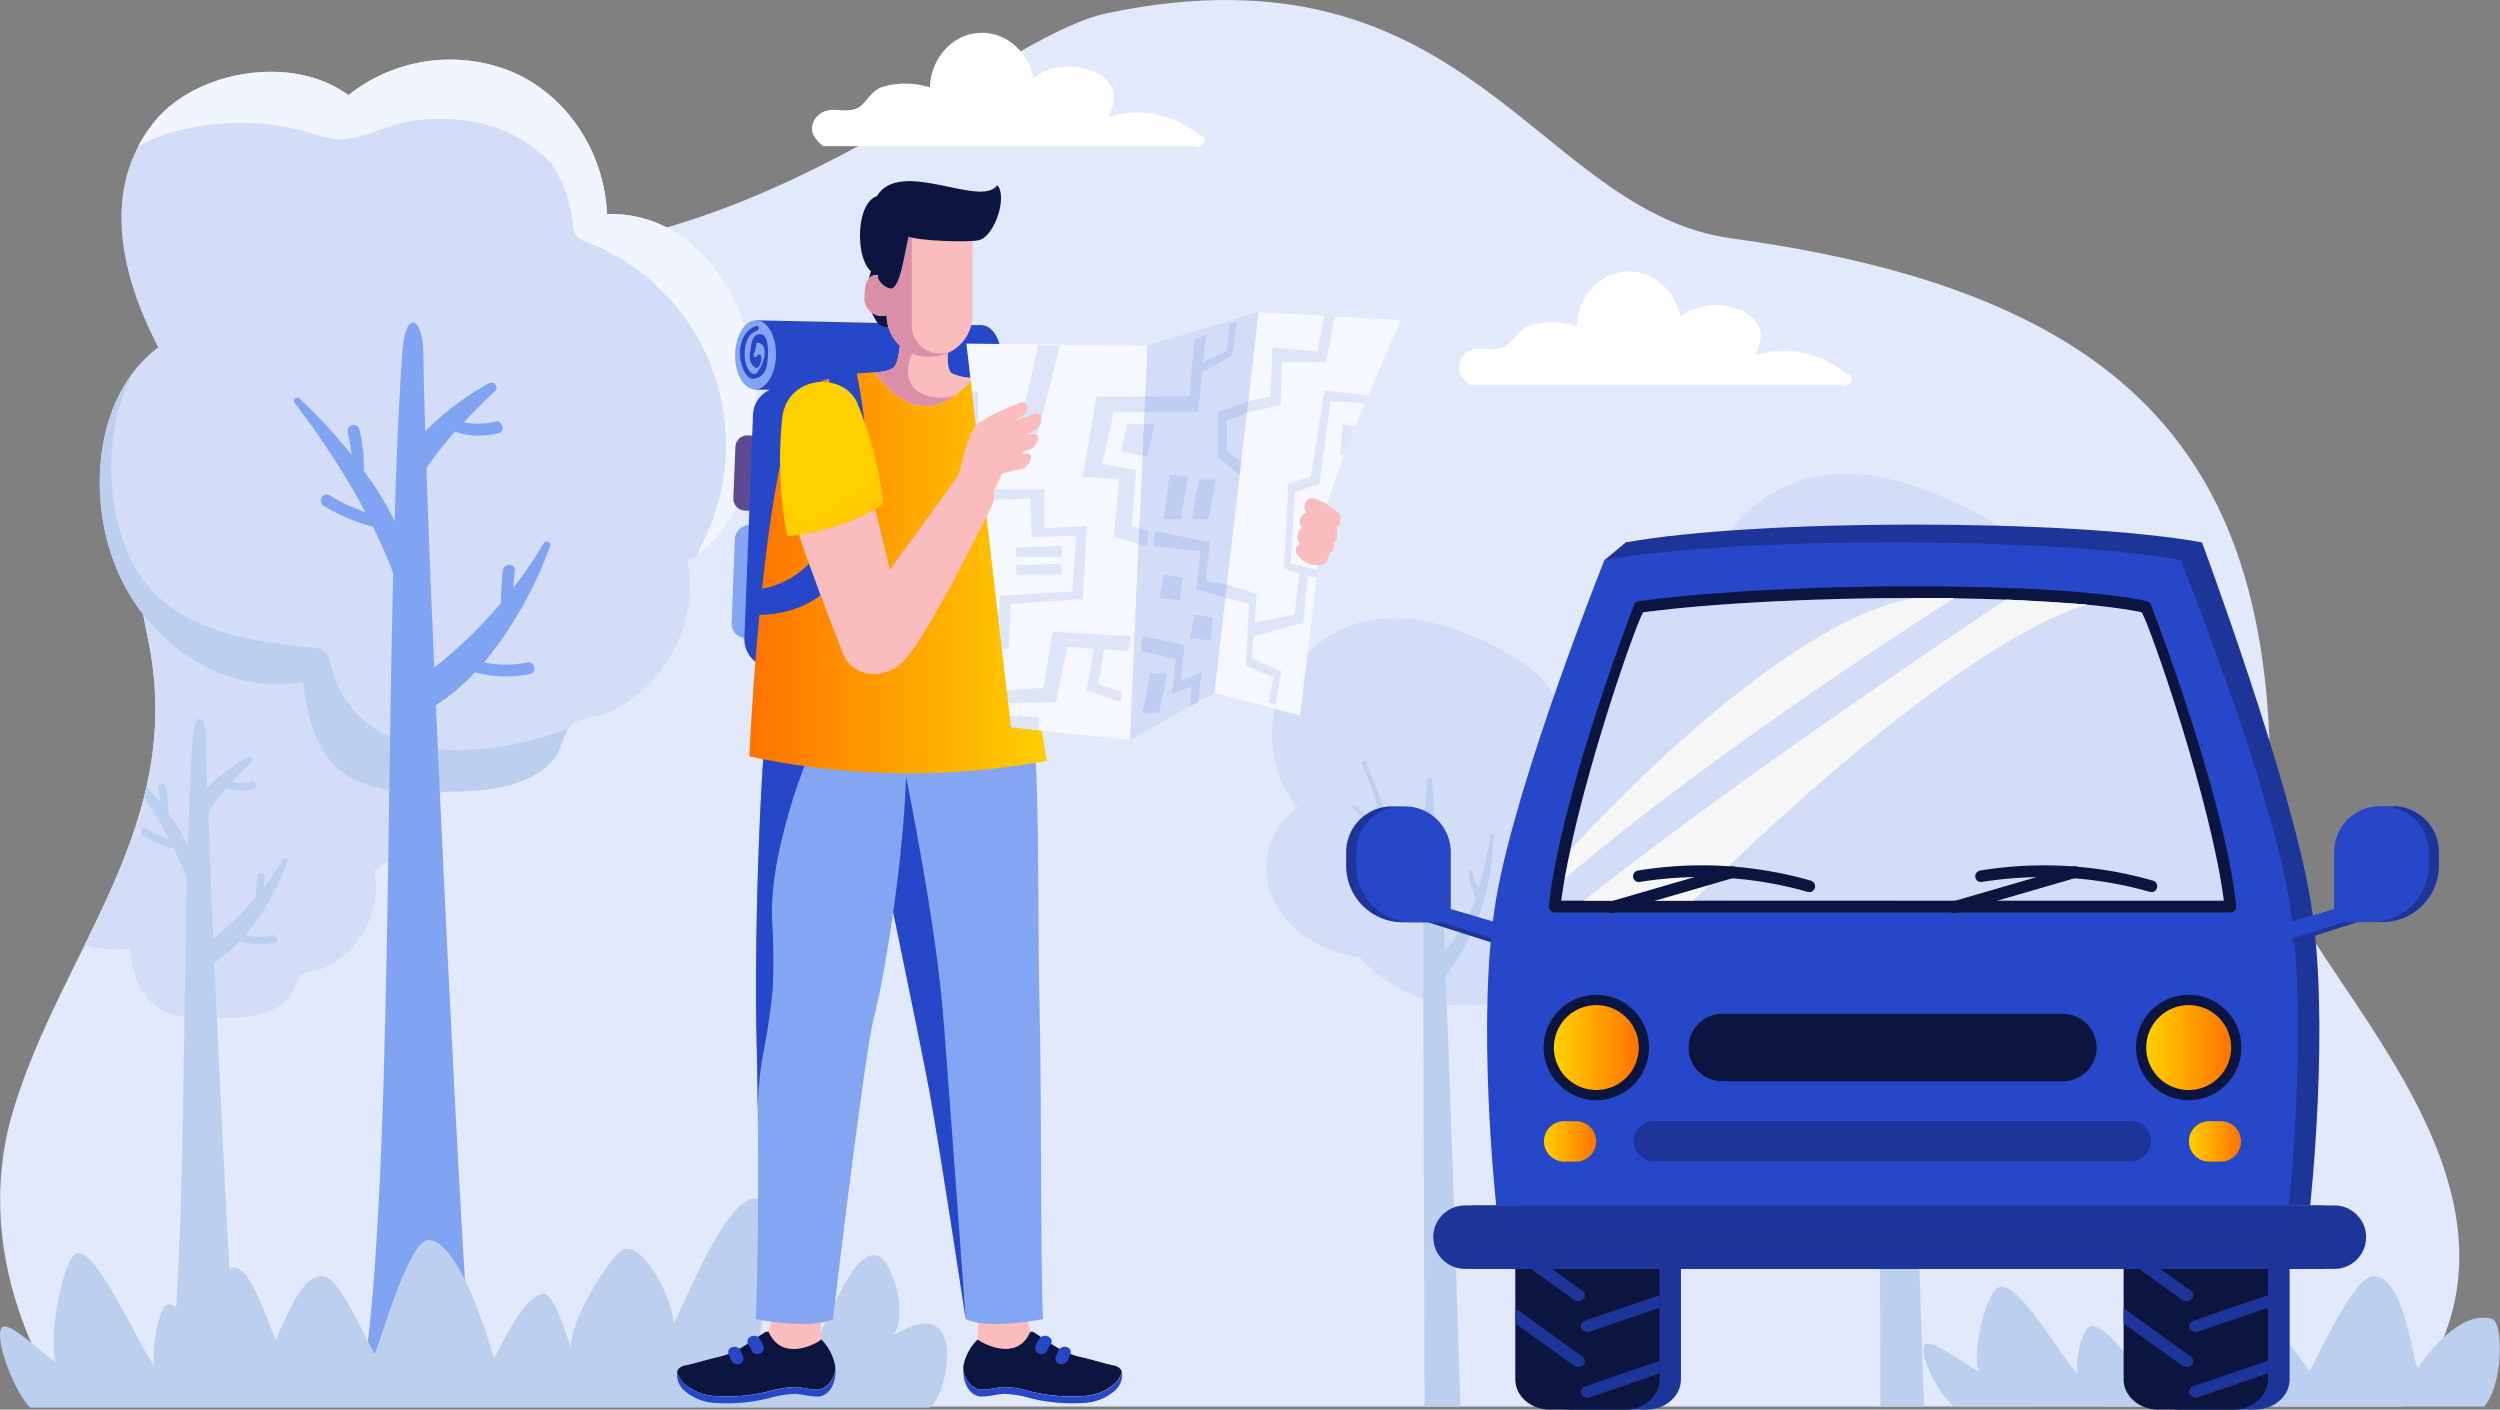 <svg xmlns="http://www.w3.org/2000/svg" xmlns:xlink="http://www.w3.org/1999/xlink" viewBox="0 0 371.1 209.24"><rect x="0" y="0" width="371.1" height="209.24" fill="#808080" stroke="none"/><defs><style>.cls-1{fill:none;}.cls-2{fill:#e2e9fb;}.cls-3{clip-path:url(#clip-path);}.cls-4{fill:#d3ddf8;}.cls-5{fill:#bdcfef;}.cls-6{fill:#fff;}.cls-7{fill:#f0f5ff;}.cls-8{fill:#81a4f2;}.cls-9{fill:#1d3599;}.cls-10{fill:#2647c8;}.cls-11{fill:url(#Безымянный_градиент_140);}.cls-12{fill:#0c1540;}.cls-13{fill:#2b2b5c;}.cls-14{fill:url(#Безымянный_градиент_140-2);}.cls-15{fill:url(#Безымянный_градиент_140-3);}.cls-16{fill:url(#Безымянный_градиент_140-4);}.cls-17{fill:#f6f6f6;}.cls-18{fill:#83a5f2;}.cls-19{fill:#5d4a93;}.cls-20{fill:#fbbcbe;}.cls-21{fill:url(#Безымянный_градиент_140-5);}.cls-22{fill:url(#Безымянный_градиент_140-6);}.cls-23{fill:#da91a7;}.cls-24{fill:#f5f8ff;}.cls-25{opacity:0.11;}.cls-26{fill:url(#Безымянный_градиент_140-7);}</style><clipPath id="clip-path"><path class="cls-1" d="M9.9,208.79S-5.29,188.73,2,164.69s25.9-42.42,19.89-70.25c-7.14-33,9.48-60,39.18-57.3,53.5,4.92,85.27-31.48,103.42-35.22C218.23-9.19,228,31.43,257.07,35.39c62.64,8.54,82,35.87,79.76,88.31-.73,17.25,47.24,51.78,19.69,85.09Z"/></clipPath><linearGradient id="Безымянный_градиент_140" x1="229.15" y1="169.39" x2="236.96" y2="169.39" gradientUnits="userSpaceOnUse"><stop offset="0" stop-color="#ffd000"/><stop offset="1" stop-color="#ff7300"/></linearGradient><linearGradient id="Безымянный_градиент_140-2" x1="230.67" y1="155.5" x2="243.26" y2="155.5" xlink:href="#Безымянный_градиент_140"/><linearGradient id="Безымянный_градиент_140-3" x1="324.89" y1="169.39" x2="332.7" y2="169.39" xlink:href="#Безымянный_градиент_140"/><linearGradient id="Безымянный_градиент_140-4" x1="318.59" y1="155.5" x2="331.18" y2="155.5" xlink:href="#Безымянный_градиент_140"/><linearGradient id="Безымянный_градиент_140-5" x1="-567.37" y1="-12486.41" x2="-553.23" y2="-12437.61" gradientTransform="matrix(-0.15, 0.99, 0.99, 0.15, 12382.71, 2503.89)" xlink:href="#Безымянный_градиент_140"/><linearGradient id="Безымянный_градиент_140-6" x1="10922.42" y1="84.94" x2="10966.6" y2="84.94" gradientTransform="matrix(-1, 0, 0, 1, 11077.83, 0)" xlink:href="#Безымянный_градиент_140"/><linearGradient id="Безымянный_градиент_140-7" x1="9650.63" y1="817.6" x2="9663.67" y2="862.58" gradientTransform="matrix(-0.67, 0.74, 0.74, 0.67, 6011.37, -7631.23)" xlink:href="#Безымянный_градиент_140"/></defs><g id="Слой_2" data-name="Слой 2"><g id="layer_1" data-name="layer 1"><path class="cls-2" d="M9.9,208.79S-5.29,188.73,2,164.69s25.9-42.42,19.89-70.25c-7.14-33,9.57-60.9,39.18-57.3,49.6,6,85.27-31.48,103.42-35.22C218.23-9.19,228,31.43,257.07,35.39c62.64,8.54,82,35.87,79.76,88.31-.73,17.25,47.24,51.78,19.69,85.09Z"/><g class="cls-3"><path class="cls-4" d="M61.5,109.05C60.16,102.29,55,96.19,48,96.45A15.28,15.28,0,0,0,39.16,83.1,15.38,15.38,0,0,0,23.5,85.24c-5.2-3.93-14.42-2.39-18.37,2.53a13.73,13.73,0,0,0-1.51,2.32c-3.11,6-1.14,13.1,1.91,19a12.45,12.45,0,0,0-2.35,2.35c-3.62,4.71-3.93,11.86-2,17.4,2.63,7.7,10,13.2,18.1,11.9.44,3.91,1.6,8.08,5.64,9.57,2.67,1,5.88.86,8.68.78a16.82,16.82,0,0,0,7.09-1.32,6.67,6.67,0,0,0,2.45-1.95c.5-.67.74-2,1.22-2.71a1.67,1.67,0,0,1,.34-.4c.72-.56,2.4-.6,3.31-1a13.88,13.88,0,0,0,2.89-1.78A13.4,13.4,0,0,0,55.6,129.2a11.78,11.78,0,0,0,1-.67C62.32,124.3,62.8,115.6,61.5,109.05Z"/><path class="cls-5" d="M42,127.58a40.52,40.52,0,0,1-2.84,4.17c0-.54.07-1.07.13-1.61.08-.73-1.06-.72-1.14,0-.11,1-.16,2-.17,3.06a45.38,45.38,0,0,1-6.31,6.11c-.3-7-.56-13.44-.74-18.79A29.2,29.2,0,0,1,33.6,117a7.22,7.22,0,0,0,4.07.12c.71-.16.41-1.25-.31-1.09a6.55,6.55,0,0,1-2.92.06c1-1.11,2.07-2.14,2.92-3a.46.46,0,0,0-.53-.75A25.63,25.63,0,0,0,30.76,117c-.09-3-.15-5.51-.16-7.35,0-3.5-1.72-4.3-2-.09-.32,4.69-.55,10.09-.72,15.9A34.28,34.28,0,0,0,25,120.72a15,15,0,0,0-.42-3.94c-.17-.71-1.27-.41-1.1.3a13.94,13.94,0,0,1,.35,2.1,51.76,51.76,0,0,0-4.9-5.3.31.31,0,0,0-.46.42,75,75,0,0,1,6.67,10.29A16,16,0,0,1,21.74,123a.57.57,0,0,0-.58,1,16.53,16.53,0,0,0,4.66,2,45.34,45.34,0,0,1,1.92,4.41c-.61,25.78-.4,57.83-2.59,74.24h10c-.26.75-2.08-33.45-3.32-61.76a20.89,20.89,0,0,0,3.7-3.11,11.32,11.32,0,0,0,5.21.16c.72-.14.42-1.24-.3-1.1a10,10,0,0,1-4,0,37.65,37.65,0,0,0,6.22-10.94A.34.34,0,0,0,42,127.58Z"/><path class="cls-4" d="M236,130.34a14.06,14.06,0,0,0-.67-3.15c-1.19-3.5-3.8-6.62-7.37-7.59-.31-.08-.63-.15-1-.2l-.24,0s0,0,0,0c3.24-4.37,6.88-10.07,4.27-15.58-1.52-3.21-4.64-5.49-7.95-7.21C222,96,221,95.49,219.9,95c-.7-.31-1.4-.59-2.06-.86-5.6-2.28-12-3.41-17.76-1.1a18.1,18.1,0,0,0-10.28,10.37,16.85,16.85,0,0,0-.12,11.06,16.4,16.4,0,0,0,3,5.48l-.15.11c-4.08,2.58-5.47,8.11-3.9,12.57,1.91,5.46,7.57,8.65,13,9.43a.25.25,0,0,0,.19-.05.21.21,0,0,0,.05.13c5.73,6.34,15.47,9.18,23.43,5.52a18.8,18.8,0,0,0,10.54-13.88A14.39,14.39,0,0,0,236,130.34Z"/><path class="cls-5" d="M214.62,144.85A35.18,35.18,0,0,0,221.7,124c0-.27-.43-.35-.47-.07a54.89,54.89,0,0,1-1.75,8,8,8,0,0,1-.9-2.22s0,0,0-.07,0-.14,0-.22c0-.31-.5-.31-.49,0a8.78,8.78,0,0,0,1,3.89,22.2,22.2,0,0,1-4.49,7.66l-.12.12c-.59-12.76-2-23.54-1.9-25.53.05,0-.4,0-.58,0h-.08a129.91,129.91,0,0,0-.68,13.55,31.26,31.26,0,0,1-4.91-7.21c-1.32-2.88-2.39-5.89-3.56-8.85a.27.27,0,0,0-.46,0,.25.25,0,0,0-.21.37c1.48,2.76,2.07,5.86,3.13,8.79a9.94,9.94,0,0,1-4.17-2.74.21.21,0,0,0-.33,0,.23.23,0,0,0,0,.35c1.44,1.51,2.89,3.12,5,3.62.05.1.09.21.14.31a29.31,29.31,0,0,0,5.4,8.11c0,20.18.18,77,.22,81.93H217c-.23-3.28-1.54-49.77-2.44-68.84Z"/><path class="cls-4" d="M307.85,115.21a15.82,15.82,0,0,0-.78-3.67c-1.39-4.09-4.44-7.72-8.6-8.86a11,11,0,0,0-1.11-.24l-.28,0s0,0,0,0c3.78-5.1,8-11.75,5-18.18-1.77-3.74-5.41-6.4-9.27-8.41-1.23-.65-2.48-1.23-3.71-1.76-.82-.36-1.63-.69-2.41-1-6.53-2.65-14-4-20.72-1.28a21.12,21.12,0,0,0-12,12.1,19.77,19.77,0,0,0-.14,12.91,19.28,19.28,0,0,0,3.51,6.4l-.18.12c-4.76,3-6.38,9.47-4.55,14.67,2.22,6.37,8.83,10.09,15.2,11a.36.36,0,0,0,.23-.06.24.24,0,0,0,.06.15c6.68,7.39,18,10.71,27.33,6.44a21.94,21.94,0,0,0,12.31-16.2A17.14,17.14,0,0,0,307.85,115.21Z"/><path class="cls-5" d="M282.93,132.14a40.94,40.94,0,0,0,8.27-24.36c0-.32-.5-.41-.55-.08a62.81,62.81,0,0,1-2,9.34,9.56,9.56,0,0,1-1-2.59l0-.08a2.45,2.45,0,0,1,0-.27c0-.36-.58-.36-.57,0a10.33,10.33,0,0,0,1.13,4.54,26.09,26.09,0,0,1-5.23,8.94l-.14.15c-.69-14.9-2.36-27.47-2.22-29.8,0-.05-.47,0-.69,0h-.08a147.57,147.57,0,0,0-.8,15.81,36.78,36.78,0,0,1-5.73-8.41C271.64,102,270.39,98.45,269,95a.31.31,0,0,0-.54-.07.29.29,0,0,0-.24.43c1.72,3.23,2.42,6.84,3.65,10.27a11.61,11.61,0,0,1-4.86-3.21.26.26,0,0,0-.39,0,.28.28,0,0,0,0,.42c1.68,1.75,3.37,3.63,5.83,4.22.05.12.1.24.16.36a34.56,34.56,0,0,0,6.3,9.47c0,23.54.21,89.88.25,95.59h6.61c-.28-3.82-1.81-58.07-2.86-80.32Z"/></g><path class="cls-6" d="M178,20h-.07a14.21,14.21,0,0,0-13.33-2.65c.44-1.41,1.14-2.73.52-4.23a5.64,5.64,0,0,0-3.84-2.85,8.82,8.82,0,0,0-7.86,1.29c-.78-3.71-3.93-6.86-8-6.68-4.3.2-7.28,4.07-7.39,8.1a12,12,0,0,0-7-.1c-1.93.65-2.45,2.59-3.87,3.21-1.92.85-4.14-.64-5.85,1.18a2.57,2.57,0,0,0-.66,2.6,5.52,5.52,0,0,0,1.55,1.82h55.14a.86.86,0,0,0,1.07-.15A.85.85,0,0,0,178,20Z"/><path class="cls-6" d="M274,55.39h-.07a14.21,14.21,0,0,0-13.33-2.65c.44-1.41,1.14-2.73.52-4.23a5.64,5.64,0,0,0-3.84-2.85A8.82,8.82,0,0,0,249.43,47c-.78-3.71-3.93-6.87-8-6.68-4.29.19-7.27,4.06-7.38,8.1a12,12,0,0,0-7-.11c-1.93.66-2.45,2.59-3.87,3.22-1.92.85-4.14-.64-5.85,1.18a2.57,2.57,0,0,0-.66,2.6,5.52,5.52,0,0,0,1.55,1.82h55.14a.86.86,0,0,0,1.07-.15A.85.85,0,0,0,274,55.39Z"/><path class="cls-4" d="M111.39,51.58C109.28,41,101.2,31.39,90.1,31.79c-.36-8.85-5.54-17.28-13.79-21a24.19,24.19,0,0,0-24.6,3.35c-8.17-6.15-22.64-3.74-28.84,4a20.91,20.91,0,0,0-2.38,3.65c-4.88,9.38-1.79,20.57,3,29.76a19.68,19.68,0,0,0-3.68,3.67c-5.68,7.41-6.17,18.64-3.2,27.33C20.73,94.66,32.29,103.3,45,101.27c.68,6.14,2.5,12.68,8.85,15,4.19,1.55,9.23,1.35,13.63,1.23,3.75-.1,7.73-.36,11.13-2.06a10.71,10.71,0,0,0,3.85-3.07c.78-1.06,1.16-3.08,1.91-4.26a2.54,2.54,0,0,1,.54-.62c1.13-.89,3.77-1,5.19-1.59a22.07,22.07,0,0,0,4.54-2.79,21,21,0,0,0,7.44-19.9,18.22,18.22,0,0,0,1.59-1C112.67,75.53,113.42,61.86,111.39,51.58Z"/><path class="cls-7" d="M111.39,51.58C109.28,41,101.2,31.39,90.1,31.79c-.36-8.85-5.54-17.28-13.79-21a24.19,24.19,0,0,0-24.6,3.35c-8.17-6.15-22.64-3.74-28.84,4a20.91,20.91,0,0,0-2.38,3.65c3.69-2.36,9.4-3.24,12.74-3.46a37.7,37.7,0,0,1,10.85.86c2.37.54,4.67,1.67,7.14,1.44,3.05-.28,6-1.94,9-2.5a27.24,27.24,0,0,1,11.51.26,21,21,0,0,1,10.22,6,20.45,20.45,0,0,1,3.12,9.24,2.35,2.35,0,0,0,1.63,2.15A32.27,32.27,0,0,1,104,81.16a2.07,2.07,0,0,0-.25,1C112.67,75.53,113.42,61.86,111.39,51.58Z"/><path class="cls-5" d="M48.87,97.81a2.27,2.27,0,0,0-2.15-1.63c-10.47-1-22.3-2.76-27.38-13.31-3.8-7.9-3.9-19.54.46-27.63-5.68,7.41-6.17,18.64-3.2,27.33C20.73,94.66,32.29,103.3,45,101.27c.68,6.14,2.5,12.68,8.85,15,4.19,1.55,9.23,1.35,13.63,1.23,3.75-.1,7.73-.36,11.13-2.06a10.71,10.71,0,0,0,3.85-3.07c.78-1.06,1.16-3.08,1.91-4.26C72,112.86,52.51,114.42,48.87,97.81Z"/><path class="cls-8" d="M59.71,52.34c-2.83,41-1,115.86-5.41,149.33H69.92c-.6,1.76-6.8-121.36-7.07-149.18C62.8,47,60.16,45.74,59.71,52.34Z"/><path class="cls-8" d="M60.77,82.47A48.42,48.42,0,0,0,54,69.9a23.5,23.5,0,0,0-.66-6.19c-.27-1.11-2-.64-1.72.48a20.64,20.64,0,0,1,.54,3.3,78.91,78.91,0,0,0-7.7-8.33.49.49,0,0,0-.72.66A119.12,119.12,0,0,1,54.23,76a25.16,25.16,0,0,1-5.29-2.46c-1-.61-1.88.94-.9,1.54a26.34,26.34,0,0,0,7.31,3.1c5.14,10.37,5.42,16.2,5.42,16.2Z"/><path class="cls-8" d="M73.48,62.58a9.94,9.94,0,0,1-4.6.09c1.63-1.73,3.26-3.35,4.6-4.62a.74.74,0,0,0-.84-1.19,41.91,41.91,0,0,0-11,8.72v7.51c.54-2.43,3.08-5.81,5.9-9A11.47,11.47,0,0,0,74,64.3C75.07,64.05,74.6,62.33,73.48,62.58Z"/><path class="cls-8" d="M80.68,80.67a62.47,62.47,0,0,1-4.46,6.55c0-.84.11-1.68.2-2.53.12-1.14-1.66-1.13-1.78,0q-.26,2.4-.27,4.8a65.45,65.45,0,0,1-12.26,11.34v5.35a30.37,30.37,0,0,0,8.41-6.38,17.69,17.69,0,0,0,8.19.25c1.12-.22.65-1.94-.48-1.72a15.6,15.6,0,0,1-6.35,0,59.26,59.26,0,0,0,9.75-17.17A.53.53,0,0,0,80.68,80.67Z"/><path class="cls-5" d="M4.48,208.94H137.84c2.45-.28,6.63-18-5.23-10.72,2.4-3.65-.38-11-2.14-11.73-4-1.73-7.52,10.58-10,13.23-.24-1.12.92-7.61-.33-7.76-2.94-.35-6,7-7.94,8.94,1.26-4.32,3.54-23-.13-23-4.2,0-9.86,14.11-12.07,18.64-.07-3.4-4.13-11.7-7.23-11.16-1.9.34-8.49,11.11-8,14.7-.6-1.53-2.36-8-4.11-8-2.74,0-6.08,7.35-7.35,9.58-1-3.74-5.37-17.59-9.71-17.59-2.89,0-6.88,14.34-8,16.94-1.43-2.58-5.2-11.18-7.44-11.56-3.15-.52-5.38,5.38-7.23,9.4-1.23-2.54-3.59-10.8-6.29-10.71-2,.06-2.52,9.93-3,12.82-2.37-2.86-5-8.1-6.94-7.24-1.06.46-2.35,6.7-1.73,9.1-2.23-2.79-8.65-17.66-11.55-16.78-2.27.69-4.41,14.05-3.06,16.21-2.13-1.27-7.47-6.78-8.2-5C-.73,199.34,2.35,206.9,4.48,208.94Z"/><path class="cls-5" d="M290,208.73s56,.06,78.75.06c2.89-3.29,2.82-12.5,1.18-13-4.85-1.43-9.82,5.56-11.09,7.29-1-2.9-2.19-13.67-6.54-13.67-2.88,0-8.28,12.1-9.45,14.12-1.42-2-7-9.65-9.21-9.94-3.15-.41-5.38,4.18-7.23,7.31-1.23-2-3.58-8.4-6.29-8.33-2,0-2.52,7.72-3,10-2.37-2.22-5-6.29-6.94-5.62-1.06.36-2.35,5.21-1.72,7.07-2.24-2.17-8.66-13.72-11.56-13-2.26.53-4.41,10.92-3.06,12.6-2.13-1-7.46-5.27-8.2-3.92C284.82,201.28,287.91,207.15,290,208.73Z"/><path class="cls-9" d="M342.92,133.36c-3-17.8-16.06-52.85-16.06-52.85-19.52-3.52-66-3.52-85.52,0,0,0-13,35.05-16.07,52.85s0,45.58,0,45.58H342.92S346,151.16,342.92,133.36Z"/><polygon class="cls-9" points="241.34 80.51 238.16 83.14 241.56 85.65 245.44 83.08 241.34 80.51"/><polygon class="cls-9" points="225.28 138.52 209.87 133.96 209.87 136.24 225.28 141.13 225.28 138.52"/><polygon class="cls-10" points="225.28 137.87 209.87 133.31 209.87 135.59 225.28 140.47 225.28 137.87"/><path class="cls-9" d="M199.82,119.67h5.64a8.39,8.39,0,0,1,8.39,8.39v2a6.81,6.81,0,0,1-6.81,6.81h-.41a6.81,6.81,0,0,1-6.81-6.81V119.67A0,0,0,0,1,199.82,119.67Z" transform="translate(413.67 256.57) rotate(-180)"/><path class="cls-10" d="M201.34,119.67H207a8.39,8.39,0,0,1,8.39,8.39v2a6.81,6.81,0,0,1-6.81,6.81h-.41a6.81,6.81,0,0,1-6.81-6.81V119.67a0,0,0,0,1,0,0Z" transform="translate(416.71 256.57) rotate(-180)"/><path class="cls-10" d="M339.75,133.36c-3-17.8-16.06-50.22-16.06-50.22-19.52-3.51-66-3.51-85.53,0,0,0-13,32.42-16.06,50.22s0,45.58,0,45.58H339.75S342.79,151.16,339.75,133.36Z"/><path class="cls-11" d="M233.93,172.43h-1.74a3,3,0,0,1-3-3h0a3,3,0,0,1,3-3h1.74a3,3,0,0,1,3,3h0A3,3,0,0,1,233.93,172.43Z"/><path class="cls-12" d="M250.65,155.5h0a5,5,0,0,0,5,5h50.57a5,5,0,0,0,5-5h0a5,5,0,0,0-5-5H255.64A5,5,0,0,0,250.65,155.5Z"/><path class="cls-12" d="M244.78,155.5a7.82,7.82,0,1,0-7.82,7.81A7.81,7.81,0,0,0,244.78,155.5Z"/><path class="cls-9" d="M249.52,183.65v21.1c0,2.48-2.29,4.49-5.13,4.49H233.24c-2.85,0-5.14-2-5.14-4.49v-21.1Z"/><path class="cls-12" d="M246.35,183.65v21.1c0,2.48-2.29,4.49-5.14,4.49H230.07c-2.85,0-5.14-2-5.14-4.49v-21.1Z"/><path class="cls-9" d="M235.05,192.83a1.06,1.06,0,0,1-1.39.13l-8.73-6.27v-2.26l10,7.19A.81.81,0,0,1,235.05,192.83Z"/><path class="cls-13" d="M246.35,183.65v.71L236,187.89a.91.91,0,0,1-.36.06,1,1,0,0,1-.93-.55.84.84,0,0,1,.57-1.13l7.69-2.62Z"/><path class="cls-9" d="M235.05,202.61a1,1,0,0,1-.77.31,1,1,0,0,1-.62-.19l-8.73-6.27v-2.27l10,7.21A.8.8,0,0,1,235.05,202.61Z"/><path class="cls-9" d="M246.35,192.26v1.86L236,197.66a1.12,1.12,0,0,1-.36.05,1,1,0,0,1-.93-.55.83.83,0,0,1,.57-1.11Z"/><path class="cls-9" d="M246.35,202v1.86L236,207.42a.92.92,0,0,1-.36.07,1,1,0,0,1-.93-.55.84.84,0,0,1,.57-1.13Z"/><path class="cls-9" d="M339.87,183.65v21.1c0,2.48-2.29,4.49-5.14,4.49H323.59c-2.85,0-5.14-2-5.14-4.49v-21.1Z"/><path class="cls-12" d="M336.65,183.65v21.1c0,2.48-2.29,4.49-5.14,4.49H320.37c-2.85,0-5.14-2-5.14-4.49v-21.1Z"/><path class="cls-9" d="M325.35,192.83A1.06,1.06,0,0,1,324,193l-8.73-6.27v-2.26l10,7.19A.81.81,0,0,1,325.35,192.83Z"/><path class="cls-13" d="M336.65,183.65v.71l-10.35,3.53a.91.91,0,0,1-.36.06,1,1,0,0,1-.93-.55.84.84,0,0,1,.57-1.13l7.69-2.62Z"/><path class="cls-9" d="M325.35,202.61a1,1,0,0,1-.77.31,1,1,0,0,1-.62-.19l-8.73-6.27v-2.27l10,7.21A.8.8,0,0,1,325.35,202.61Z"/><path class="cls-9" d="M336.65,192.26v1.86l-10.35,3.54a1.12,1.12,0,0,1-.36.05,1,1,0,0,1-.93-.55.83.83,0,0,1,.57-1.11Z"/><path class="cls-9" d="M336.65,202v1.86l-10.35,3.52a.92.92,0,0,1-.36.07,1,1,0,0,1-.93-.55.84.84,0,0,1,.57-1.13Z"/><path class="cls-9" d="M346.73,178.94H219.39a4.71,4.71,0,1,0,0,9.41H346.73a4.71,4.71,0,0,0,0-9.41Z"/><path class="cls-14" d="M243.26,155.5a6.3,6.3,0,1,0-6.3,6.3A6.3,6.3,0,0,0,243.26,155.5Z"/><path class="cls-9" d="M344.6,178.94H217.25a4.71,4.71,0,0,0,0,9.41H344.6a4.71,4.71,0,0,0,0-9.41Z"/><path class="cls-9" d="M242.51,169.39h0a3,3,0,0,0,3,3h70.77a3,3,0,0,0,3-3h0a3,3,0,0,0-3-3H245.54A3,3,0,0,0,242.51,169.39Z"/><path class="cls-15" d="M327.93,172.43h1.73a3,3,0,0,0,3-3h0a3,3,0,0,0-3-3h-1.73a3,3,0,0,0-3,3h0A3,3,0,0,0,327.93,172.43Z"/><path class="cls-12" d="M317.07,155.5a7.82,7.82,0,1,1,7.82,7.81A7.81,7.81,0,0,1,317.07,155.5Z"/><path class="cls-16" d="M318.59,155.5a6.3,6.3,0,1,1,6.3,6.3A6.3,6.3,0,0,1,318.59,155.5Z"/><path class="cls-12" d="M319.23,89.64a1,1,0,0,0-.56-.4c-13.41-2.94-53.59-2.94-75.42,0a.85.85,0,0,0-.62.42c-.11.19-11,28.44-12.71,44.83a.84.84,0,0,0,.22.66.85.85,0,0,0,.64.3H331.07a.85.85,0,0,0,.64-.3.88.88,0,0,0,.23-.66C330.2,118.08,319.33,89.83,319.23,89.64Zm-87.47,44.05c1.84-14.5,10.68-40.22,12.15-42.8,21.59-2.82,60.47-2.83,74,0,1.41,2.47,10.32,28.27,12.18,42.84Z"/><path class="cls-4" d="M330.1,133.69H231.76c1.84-14.5,10.68-40.22,12.15-42.8,21.59-2.82,60.47-2.83,74,0C319.33,93.32,328.24,119.12,330.1,133.69Z"/><path class="cls-17" d="M297.78,89s-38.92,25.77-62.65,44.69h16.2s36.94-37.35,58.48-43.95C309.81,89.74,299.36,89.06,297.78,89Z"/><path class="cls-12" d="M239.32,135.52a.87.87,0,0,1-.24-1.71l17.84-5.19a.88.88,0,0,1,1.08.6.86.86,0,0,1-.59,1.07l-17.84,5.19A1.18,1.18,0,0,1,239.32,135.52Z"/><path class="cls-12" d="M268.55,132.38a1,1,0,0,1-.24,0,58,58,0,0,0-24.88-1.47.84.84,0,0,1-1-.68.87.87,0,0,1,.68-1,58.62,58.62,0,0,1,25.71,1.5.87.87,0,0,1-.25,1.7Z"/><path class="cls-12" d="M290.12,135.52a.87.87,0,0,1-.25-1.71l17.85-5.19a.86.86,0,0,1,1.07.6.86.86,0,0,1-.59,1.07l-17.84,5.19A1,1,0,0,1,290.12,135.52Z"/><path class="cls-12" d="M319.35,132.38a1,1,0,0,1-.25,0,58,58,0,0,0-24.88-1.47.84.84,0,0,1-1-.68.87.87,0,0,1,.68-1,58.62,58.62,0,0,1,25.71,1.5.87.87,0,0,1-.24,1.7Z"/><path class="cls-17" d="M290.12,88.77s-34.21,21.51-57.83,41.63l1-4.42s30.33-33.87,51-37.21Z"/><polygon class="cls-9" points="339.85 137.55 351.98 133.96 351.98 136.24 340.35 139.93 339.85 137.55"/><polygon class="cls-10" points="336.57 137.87 351.98 133.31 351.98 135.59 336.57 140.47 336.57 137.87"/><path class="cls-9" d="M354.81,119.67h.41a6.81,6.81,0,0,1,6.81,6.81v2a8.39,8.39,0,0,1-8.39,8.39H348a0,0,0,0,1,0,0V126.49a6.81,6.81,0,0,1,6.81-6.81Z"/><path class="cls-10" d="M353.29,119.67h.41a6.81,6.81,0,0,1,6.81,6.81v2a8.39,8.39,0,0,1-8.39,8.39h-5.64a0,0,0,0,1,0,0V126.49A6.81,6.81,0,0,1,353.29,119.67Z"/><path class="cls-18" d="M111,78.26H128.6a2.19,2.19,0,0,1,2.19,2.19V92.9a2.18,2.18,0,0,1-2.18,2.18H111a2.18,2.18,0,0,1-2.18-2.18V80.44A2.19,2.19,0,0,1,111,78.26Z" transform="translate(236.21 177.89) rotate(-177.8)"/><path class="cls-19" d="M110.58,75.8l18.37.71a1.77,1.77,0,0,0,1.84-1.71l.3-7.62a1.79,1.79,0,0,0-1.71-1.85L111,64.63a1.77,1.77,0,0,0-1.84,1.71l-.3,7.61A1.79,1.79,0,0,0,110.58,75.8Z"/><path class="cls-10" d="M114.51,99.08l3.72.14a4.17,4.17,0,0,0,4.34-4L123.84,62a4.17,4.17,0,0,0-4-4.33l-3.73-.15a4.18,4.18,0,0,0-4.33,4L110.5,94.75A4.18,4.18,0,0,0,114.51,99.08Z"/><path class="cls-19" d="M118.92,99.25l24.21.93a4.18,4.18,0,0,0,4.33-4l1.28-33.25a4.17,4.17,0,0,0-4-4.33l-24.21-.93a4.17,4.17,0,0,0-4.33,4l-1.28,33.26A4.18,4.18,0,0,0,118.92,99.25Z"/><rect class="cls-10" x="112.15" y="47.9" width="33.48" height="10.27" transform="translate(256.59 108.88) rotate(-178.75)"/><path class="cls-18" d="M109.12,52.6c-.06,2.84,1.25,5.17,2.92,5.2s3.09-2.23,3.15-5.06-1.25-5.17-2.92-5.2S109.18,49.77,109.12,52.6Z"/><path class="cls-10" d="M112.21,48.39c.42-.15.59.53.17.68-1.39.5-1.82,2-1.84,3.37a5.07,5.07,0,0,0,.19,1.55,3.44,3.44,0,0,0,.65,1.26c.57.42,1,.3,1.25-.35.66-.75,1.5-3.39.16-3.95-.66-.28-.47.06-.6.68,0,.2-.09.39-.12.58-.32.51-.24.79.23.85-.06-.44.62-.62.68-.17a1.88,1.88,0,0,1-.49,1.65.36.36,0,0,1-.43,0c-.89-.67-.86-1.53-.67-2.57.13-.67.18-1.92.93-2.25,2.24-1,1.77,4.31,1.29,5.24a2.07,2.07,0,0,1-2,1.26c-.76-.17-1.25-1.24-1.47-1.91C109.42,52.26,109.91,49.22,112.21,48.39Z"/><path class="cls-10" d="M142.59,53.34c-.06,2.83,1.25,5.16,2.92,5.2s3.09-2.23,3.15-5.07-1.25-5.16-2.92-5.2S142.66,50.5,142.59,53.34Z"/><path class="cls-20" d="M145.22,192.67l7.15.27c-.38,5.86,2.57,8.59,8.57,9.06,3.52.27,3.3,4.61,3.3,4.61l-19.48.26s-2.37-2,.06-6.41C145.41,199.38,145.22,192.67,145.22,192.67Z"/><path class="cls-12" d="M143,202.78v0a3.57,3.57,0,0,0,2.05,3.39c.95.34,3-.28,4-.3a16.67,16.67,0,0,1,3.9.66,25.09,25.09,0,0,0,7.72.69,7.51,7.51,0,0,0,4.86-1.89,4.13,4.13,0,0,0,1-1.68,1.48,1.48,0,0,0-.16-.37,1.77,1.77,0,0,0-1.21-.62c-1.3-.28-3.14-.86-4.45-1.15-3.14-.69-4.53-2-7.25-3.75-.18-.11-.47-.15-.59.07-2,4.37-7.15,1.53-7.75,1A7.51,7.51,0,0,0,143,202.78Z"/><path class="cls-10" d="M145.08,207.21c.95.32,3-.29,4-.31a16.17,16.17,0,0,1,3.89.66,26.15,26.15,0,0,0,7.73.7,7.56,7.56,0,0,0,4.85-1.88,3.14,3.14,0,0,0,1-2.7,4.13,4.13,0,0,1-1,1.68,7.51,7.51,0,0,1-4.86,1.89,25.09,25.09,0,0,1-7.72-.69,16.67,16.67,0,0,0-3.9-.66c-1,0-3,.64-4,.3a3.57,3.57,0,0,1-2.05-3.39C142.85,204.65,143.46,206.65,145.08,207.21Z"/><path class="cls-10" d="M153.72,199.85a3.78,3.78,0,0,1,.63-1.19c.72-.92,2.31,0,1.57,1a2.25,2.25,0,0,0-.43.75C155.11,201.48,153.34,201,153.72,199.85Z"/><path class="cls-10" d="M156.74,201.37l.36-.86c.46-1.08,2.23-.58,1.77.52l-.36.85C158.06,203,156.28,202.46,156.74,201.37Z"/><path class="cls-20" d="M121.82,192.67l-7.15.27c.38,5.86-2.57,8.59-8.57,9.06-3.52.27-3.3,4.61-3.3,4.61l19.48.26s2.37-2-.06-6.41C121.63,199.38,121.82,192.67,121.82,192.67Z"/><path class="cls-12" d="M121.92,198.83c-.6.56-5.71,3.4-7.76-1-.11-.22-.41-.18-.59-.07-2.72,1.7-4.11,3.06-7.25,3.75-1.3.29-3.15.87-4.45,1.15a1.77,1.77,0,0,0-1.21.62,2,2,0,0,0-.16.37,4.25,4.25,0,0,0,1,1.68,7.51,7.51,0,0,0,4.86,1.89,25.09,25.09,0,0,0,7.72-.69,16.85,16.85,0,0,1,3.9-.66c1,0,3,.64,4,.3a3.57,3.57,0,0,0,2-3.39v0A7.56,7.56,0,0,0,121.92,198.83Z"/><path class="cls-10" d="M122,207.21c-1,.32-3-.29-4-.31a16.17,16.17,0,0,0-3.89.66,26.15,26.15,0,0,1-7.73.7,7.58,7.58,0,0,1-4.85-1.88,3.14,3.14,0,0,1-1-2.7,4.25,4.25,0,0,0,1,1.68,7.51,7.51,0,0,0,4.86,1.89,25.09,25.09,0,0,0,7.72-.69,16.85,16.85,0,0,1,3.9-.66c1,0,3,.64,4,.3a3.57,3.57,0,0,0,2-3.39C124.19,204.65,123.58,206.65,122,207.21Z"/><path class="cls-10" d="M113.32,199.85a4,4,0,0,0-.62-1.19c-.73-.92-2.31,0-1.58,1a2.25,2.25,0,0,1,.43.75C111.93,201.48,113.7,201,113.32,199.85Z"/><path class="cls-10" d="M110.3,201.37l-.36-.86c-.45-1.08-2.23-.58-1.77.52l.36.85C109,203,110.76,202.46,110.3,201.37Z"/><path class="cls-18" d="M152,97.75c2.7,11.47,1.88,32.9,2.31,51.6.35,14.88.1,37.18.51,46.46,0,0-8.05,1.61-11.46,0,0,0-5.85-38.56-7.3-43.85s-6.17-39.12-2.39-53.56S150.93,93.25,152,97.75Z"/><path class="cls-10" d="M134,112.88s4.54,21.63,5.89,36.52c.54,6,3.45,46.37,3.45,46.37s-4-26.59-5.38-33.77c-1.92-10.08-7.45-36.54-7.45-36.54Z"/><path class="cls-18" d="M112.19,195.81s8,1.6,11.46,0c0,0,4.68-39.76,6.13-45s7.33-37.93,3.56-52.37-17.28-5.11-18.33-.6a56.46,56.46,0,0,0-1.06,6.93c-1.41,14-1.92,37.14-1.64,49.6.08,3.42.13,7,.17,10.5C112.61,176.71,112.51,188.65,112.19,195.81Z"/><path class="cls-10" d="M112.31,154.29c.08,3.42.13,7,.17,10.5a54.92,54.92,0,0,1,.61-7.35,105.31,105.31,0,0,0,1.61-10.59,94.53,94.53,0,0,0-.08-10.1c-.24-6.15,1.27-12,3-17.93a121.19,121.19,0,0,1,6.76-16.59c-.14-1.68-3.68-1.28-4.77-1.31a10.11,10.11,0,0,0-2.58,0,4.15,4.15,0,0,0-2.43,2.44c-.23.41-.45.85-.66,1.3C112.54,118.64,112,141.83,112.31,154.29Z"/><path class="cls-20" d="M143.28,69.08c2.3,4.54,17.45,18.3,20.24,20.94,3.37,3.19,10.6-.35,9-4.29-1.39-3.49-17.8-21.92-20.12-23.56C148.23,59.21,140.4,63.4,143.28,69.08Z"/><path class="cls-21" d="M150.81,79.88a60,60,0,0,1-10.27-14.11c-3-5.9,3.87-10.92,8.15-8,1.07.73,8.68,5.44,13,10.8C159.91,74,151.8,79.53,150.81,79.88Z"/><path class="cls-22" d="M141.94,56s4.25-.36,6.49,1.9,6,12.2,4.65,23.64,2.32,31.38,2.32,31.38a113.3,113.3,0,0,1-44.17-.64s1.83-42,7.64-53.35c1.85-3.59,10.49-3.6,11.8-3.71S141.94,56,141.94,56Z"/><path class="cls-20" d="M140.88,51s-.68,4,.57,4.48a11.8,11.8,0,0,0,2.9.7s-6.8,9.84-14.53-.9c0,0,2.31,0,3-.91s1.16-5.54.8-8.58Z"/><path class="cls-23" d="M132.84,54.32c.72-.93,1.16-5.54.8-8.58l4.13,3a11.06,11.06,0,0,0-2,2.91c-1.07,2-1.68,4.86.42,6.42a6.5,6.5,0,0,0,5.74.55c-2.66,2-7.19,3.45-12.09-3.36C129.82,55.23,132.13,55.25,132.84,54.32Z"/><path class="cls-20" d="M171.79,89.78c3.31-3.6,10.75-20,12.21-23.1,1.77-3.7-2.75-8.29-5-4.7s-15.59,22.44-16.31,24.75C161.41,90.89,167.65,94.28,171.79,89.78Z"/><path class="cls-12" d="M130.15,47.76a1.78,1.78,0,0,0,2,.71c.76-.3.36-1.5.09-2-.37-.72-.21-8.63-.25-8.64a7.76,7.76,0,0,0-2.61,2.09C129.22,40.76,127.65,44,130.15,47.76Z"/><path class="cls-20" d="M144.35,35.09v12A6.15,6.15,0,0,1,138,52.92h0a6.14,6.14,0,0,1-6.38-5.86v-.27a2.62,2.62,0,0,1-3.28-2.88c0-3.59,2.06-3.09,2.06-3.09V35.09Z"/><path class="cls-23" d="M130.36,40.82V33.53h5s0,2.62,0,2.66V48.61a4.13,4.13,0,0,0,4.28,3.86,4.22,4.22,0,0,0,1.85-.51,6.81,6.81,0,0,1-3.49,1,6.14,6.14,0,0,1-6.38-5.86v-.27a2.62,2.62,0,0,1-3.28-2.88C128.3,40.32,130.36,40.82,130.36,40.82Z"/><path class="cls-12" d="M130.36,40.82c-.28.82,1.16,2,1.86,2,1.42,0,2-5.11,2.65-7.7,1.46.63,8.88.9,10.45.53,2.33-.56,4.28-6.51,2.71-8.16-2.43,3.48-14.44-4.13-17.87,1.64v0C126.75,30.16,126.82,40.24,130.36,40.82Z"/><path class="cls-20" d="M179.62,58.15a10.32,10.32,0,0,0-1.45,3.59.16.16,0,0,0,0,.07c-.23.6.24,4.88,1,4.59s2.24-.81,2.43-3.37c0-.51-.57-3.12-.27-3.56s1.27-.66,1.91-.73c1.08-.13,1.49-1.79.42-1.83C182.41,56.87,180.43,57.09,179.62,58.15Z"/><path class="cls-10" d="M144.55,56S154,71,152.8,89c0,0,4-23.54-6-34.82Z"/><path class="cls-10" d="M123,56.18s.22-2,3.88-2c0,0,9.41,37.12-14.84,37.12a4.26,4.26,0,0,1,.07-3.79S130.45,87,123,56.18Z"/><polygon class="cls-24" points="170.34 51.29 170.01 58.86 169.9 61.19 169.83 62.97 169.62 67.68 169.14 78.42 169.03 80.73 167.74 109.85 154.22 108.42 150.07 107.98 149.87 106.22 149.66 104.41 149.43 102.45 148.71 96.35 148.46 94.14 148.25 92.34 148.12 91.18 146.67 78.72 146.12 73.99 146.06 73.46 145.96 72.64 145.36 67.46 144.27 58.02 143.45 51 170.34 51.29"/><polygon class="cls-4" points="170.34 51.28 186.81 46.29 180.28 102.83 167.74 109.84 170.34 51.28"/><path class="cls-24" d="M208,47.51s-2.31,5-4.9,11.18c-.16.4-.33.8-.5,1.2-.47,1.12-1,2.28-1.41,3.43-.55,1.38-1.1,2.77-1.63,4.13-1.8,4.75-3.24,9.1-3.43,11.38-.11,1.42-.32,3.45-.59,5.8,0,.4-.08.81-.13,1.24-1,8.66-2.43,20.35-2.43,20.35l-12.69-3.39,1.61-14h0l.22-2,3-25.54.19-1.71,1.54-13.26,9.75.57,1.56.08Z"/><g class="cls-25"><polygon class="cls-10" points="154.08 64.29 145.66 64.29 145.76 67.43 145.36 67.46 144.27 58.02 145.21 58.13 145.21 62.53 151.62 62.53 154.08 51.29 157.32 51.33 154.08 64.29"/><polygon class="cls-10" points="170.01 58.86 162.76 58.85 160.74 70.8 166.13 71.12 165.32 79.67 170.15 81.06 170.53 78.83 167.98 78.07 168.65 69.76 163.6 68.87 165.32 61.19 169.9 61.19 170.01 58.86"/><polygon class="cls-10" points="167.31 62.97 166.47 67.01 170.25 67.81 171.43 62.97 167.31 62.97"/><polygon class="cls-10" points="161.33 78.07 160.75 88.95 150.06 89.61 149.72 96.35 148.71 96.35 148.46 94.14 148.46 92.35 148.25 92.34 148.12 91.18 148.35 91.19 148.43 88.41 159.18 87.81 159.74 79.51 153.13 79.73 152.97 74.01 146.15 74.27 145.96 72.64 155.02 72.64 155.02 78.45 161.33 78.07"/><polygon class="cls-10" points="150.86 81.24 157.59 81.06 157.59 82.67 150.86 82.67 150.86 81.24"/><polygon class="cls-10" points="150.86 83.87 157.59 83.69 157.59 85.3 150.86 85.3 150.86 83.87"/><polygon class="cls-10" points="167.91 94.43 167.53 96.66 163.85 96.41 162.38 96.3 158.45 96.03 156.72 104.25 149.66 104.41 149.43 102.45 154.91 102.1 156.25 93.78 167.91 94.43"/><polygon class="cls-10" points="162.48 95.74 161.33 102.39 166.27 104.2 166.52 102.68 163.04 101.61 163.93 95.93 162.48 95.74"/><polygon class="cls-10" points="154.22 106.5 154.22 108.42 150.07 107.98 149.87 106.22 154.22 106.5"/></g><g class="cls-25"><polygon class="cls-10" points="170.01 58.86 176.57 58.85 177.27 50.45 179.05 49.68 177.85 61.16 169.9 61.19 170.01 58.86"/><polygon class="cls-10" points="178.26 55.43 182.92 52.75 183.6 47.69 182.51 48.17 182.12 52.11 177.97 54.02 178.26 55.43"/><polygon class="cls-10" points="173.6 70.45 172.73 77.06 175.26 77.06 176.33 70.82 173.6 70.45"/><polygon class="cls-10" points="177.97 71.19 176.89 77.06 179.36 77.06 180.51 71.19 177.97 71.19"/><polygon class="cls-10" points="170.69 99.97 169.6 105.84 172.07 105.84 173.22 99.97 170.69 99.97"/><polygon class="cls-10" points="171.48 78.83 171.21 81.06 178.22 81.86 177.55 87.44 181.9 88.78 182.13 86.8 179.05 86.23 179.54 80.48 171.48 78.83"/><polygon class="cls-10" points="185.27 59.55 180.79 61.19 180.79 67.81 184.01 70.45 184.29 68.59 182.13 66.93 182.13 62.43 185.08 61.27 185.27 59.55"/><polygon class="cls-10" points="172.73 85.3 172.12 88.78 175.2 89.15 175.5 85.72 172.73 85.3"/><polygon class="cls-10" points="177.27 91.24 176.67 94.73 179.74 95.09 180.04 91.66 177.27 91.24"/><polygon class="cls-10" points="169.6 94.43 175.86 95.74 175.26 101.14 178.36 99.72 177.84 104.2 176.67 104.85 176.89 101.92 173.98 102.95 174.54 97.82 169.33 96.66 169.6 94.43"/></g><g class="cls-25"><polygon class="cls-10" points="185.27 59.55 188.59 58.85 188.89 51.56 195.59 52.19 196.56 46.85 198.12 46.94 196.85 53.76 190.28 53.73 190.1 60.11 185.08 61.27 185.27 59.55"/><path class="cls-10" d="M203.09,58.69c-.16.4-.33.8-.5,1.2l-5.07-.34-1.69,12.37L192.2,73l-.6,10.67,3.93.94c0,.4-.08.81-.13,1.24l-1.27-.36-1.26-.36-2.29-.65.66-12.73,3.36-1,2-12.76Z"/><path class="cls-10" d="M201.18,63.32c-.55,1.38-1.1,2.77-1.63,4.13l-.58-.08.35-4.4Z"/><polygon class="cls-10" points="181.9 88.78 185.41 89.58 184.93 98.77 189.03 100.63 188.27 104.32 189.36 104.53 190.2 99.64 185.82 97.74 186.54 88.11 182.13 86.8 181.9 88.78"/><polygon class="cls-10" points="192.87 85.15 192.17 91.24 186.05 92.46 186.05 94.43 193.46 92.46 194.13 85.51 192.87 85.15"/></g><path class="cls-20" d="M115.86,68.82c.09,5.09,7.72,24.09,9.08,27.68,1.64,4.34,7.75,4.56,8.88.48,1-3.49-5.34-27.89-6.71-30.38C124.62,62.11,115.75,62.46,115.86,68.82Z"/><path class="cls-26" d="M116.84,79.52a60.31,60.31,0,0,1-.73-17.44c.76-6.59,9.28-6.93,11.21-2.1a56.76,56.76,0,0,1,3.8,14.72C126.61,78.21,117.85,79.78,116.84,79.52Z"/><path class="cls-20" d="M153.48,61.46c-1.76.61-3.48,1.16-2.19.59,1.64-.72,1.57-2.93-.06-2.2-2,.9-4.44,1.71-6.19,3.18s-2.29,7.35-3.54,9.32c-.51.79,3.39,2.93,4.06,2.53,2.25-1.34,2.89-4.37,3.22-4.58a21.75,21.75,0,0,1,2.83-.66c1.37-.3,2-2.58.63-2.29-.86.19-.84-.22.38-.54,1.56-.4,2.07-2.79.52-2.39-.65.17-.95,0-.09-.26C154.79,63.55,155.21,60.86,153.48,61.46Z"/><path class="cls-20" d="M134.19,98.06c3.42-3.49,11.37-19.68,12.92-22.7,1.88-3.65-2.49-8.37-4.83-4.85S126,92.45,125.2,94.73C123.77,98.85,129.91,102.43,134.19,98.06Z"/><path class="cls-20" d="M192.4,82a3.81,3.81,0,0,0,2.44,1.85,5.6,5.6,0,0,0,1.41,0c.91-.16,1.09-1.73,1.09-1.73.76-.27.67-1.66.67-1.66.83-.29.39-2.22.39-2.22.7-.34.7-1.43.48-1.89-.12-.25-4.11-3.56-5-1.91a1.56,1.56,0,0,0,0,1.69,1.15,1.15,0,0,0-.72.53,1.43,1.43,0,0,0,.18,1.77c-.35.08-.61.35-.7.93a1.75,1.75,0,0,0,.35,1.4A.92.92,0,0,0,192.4,82Z"/></g></g></svg>